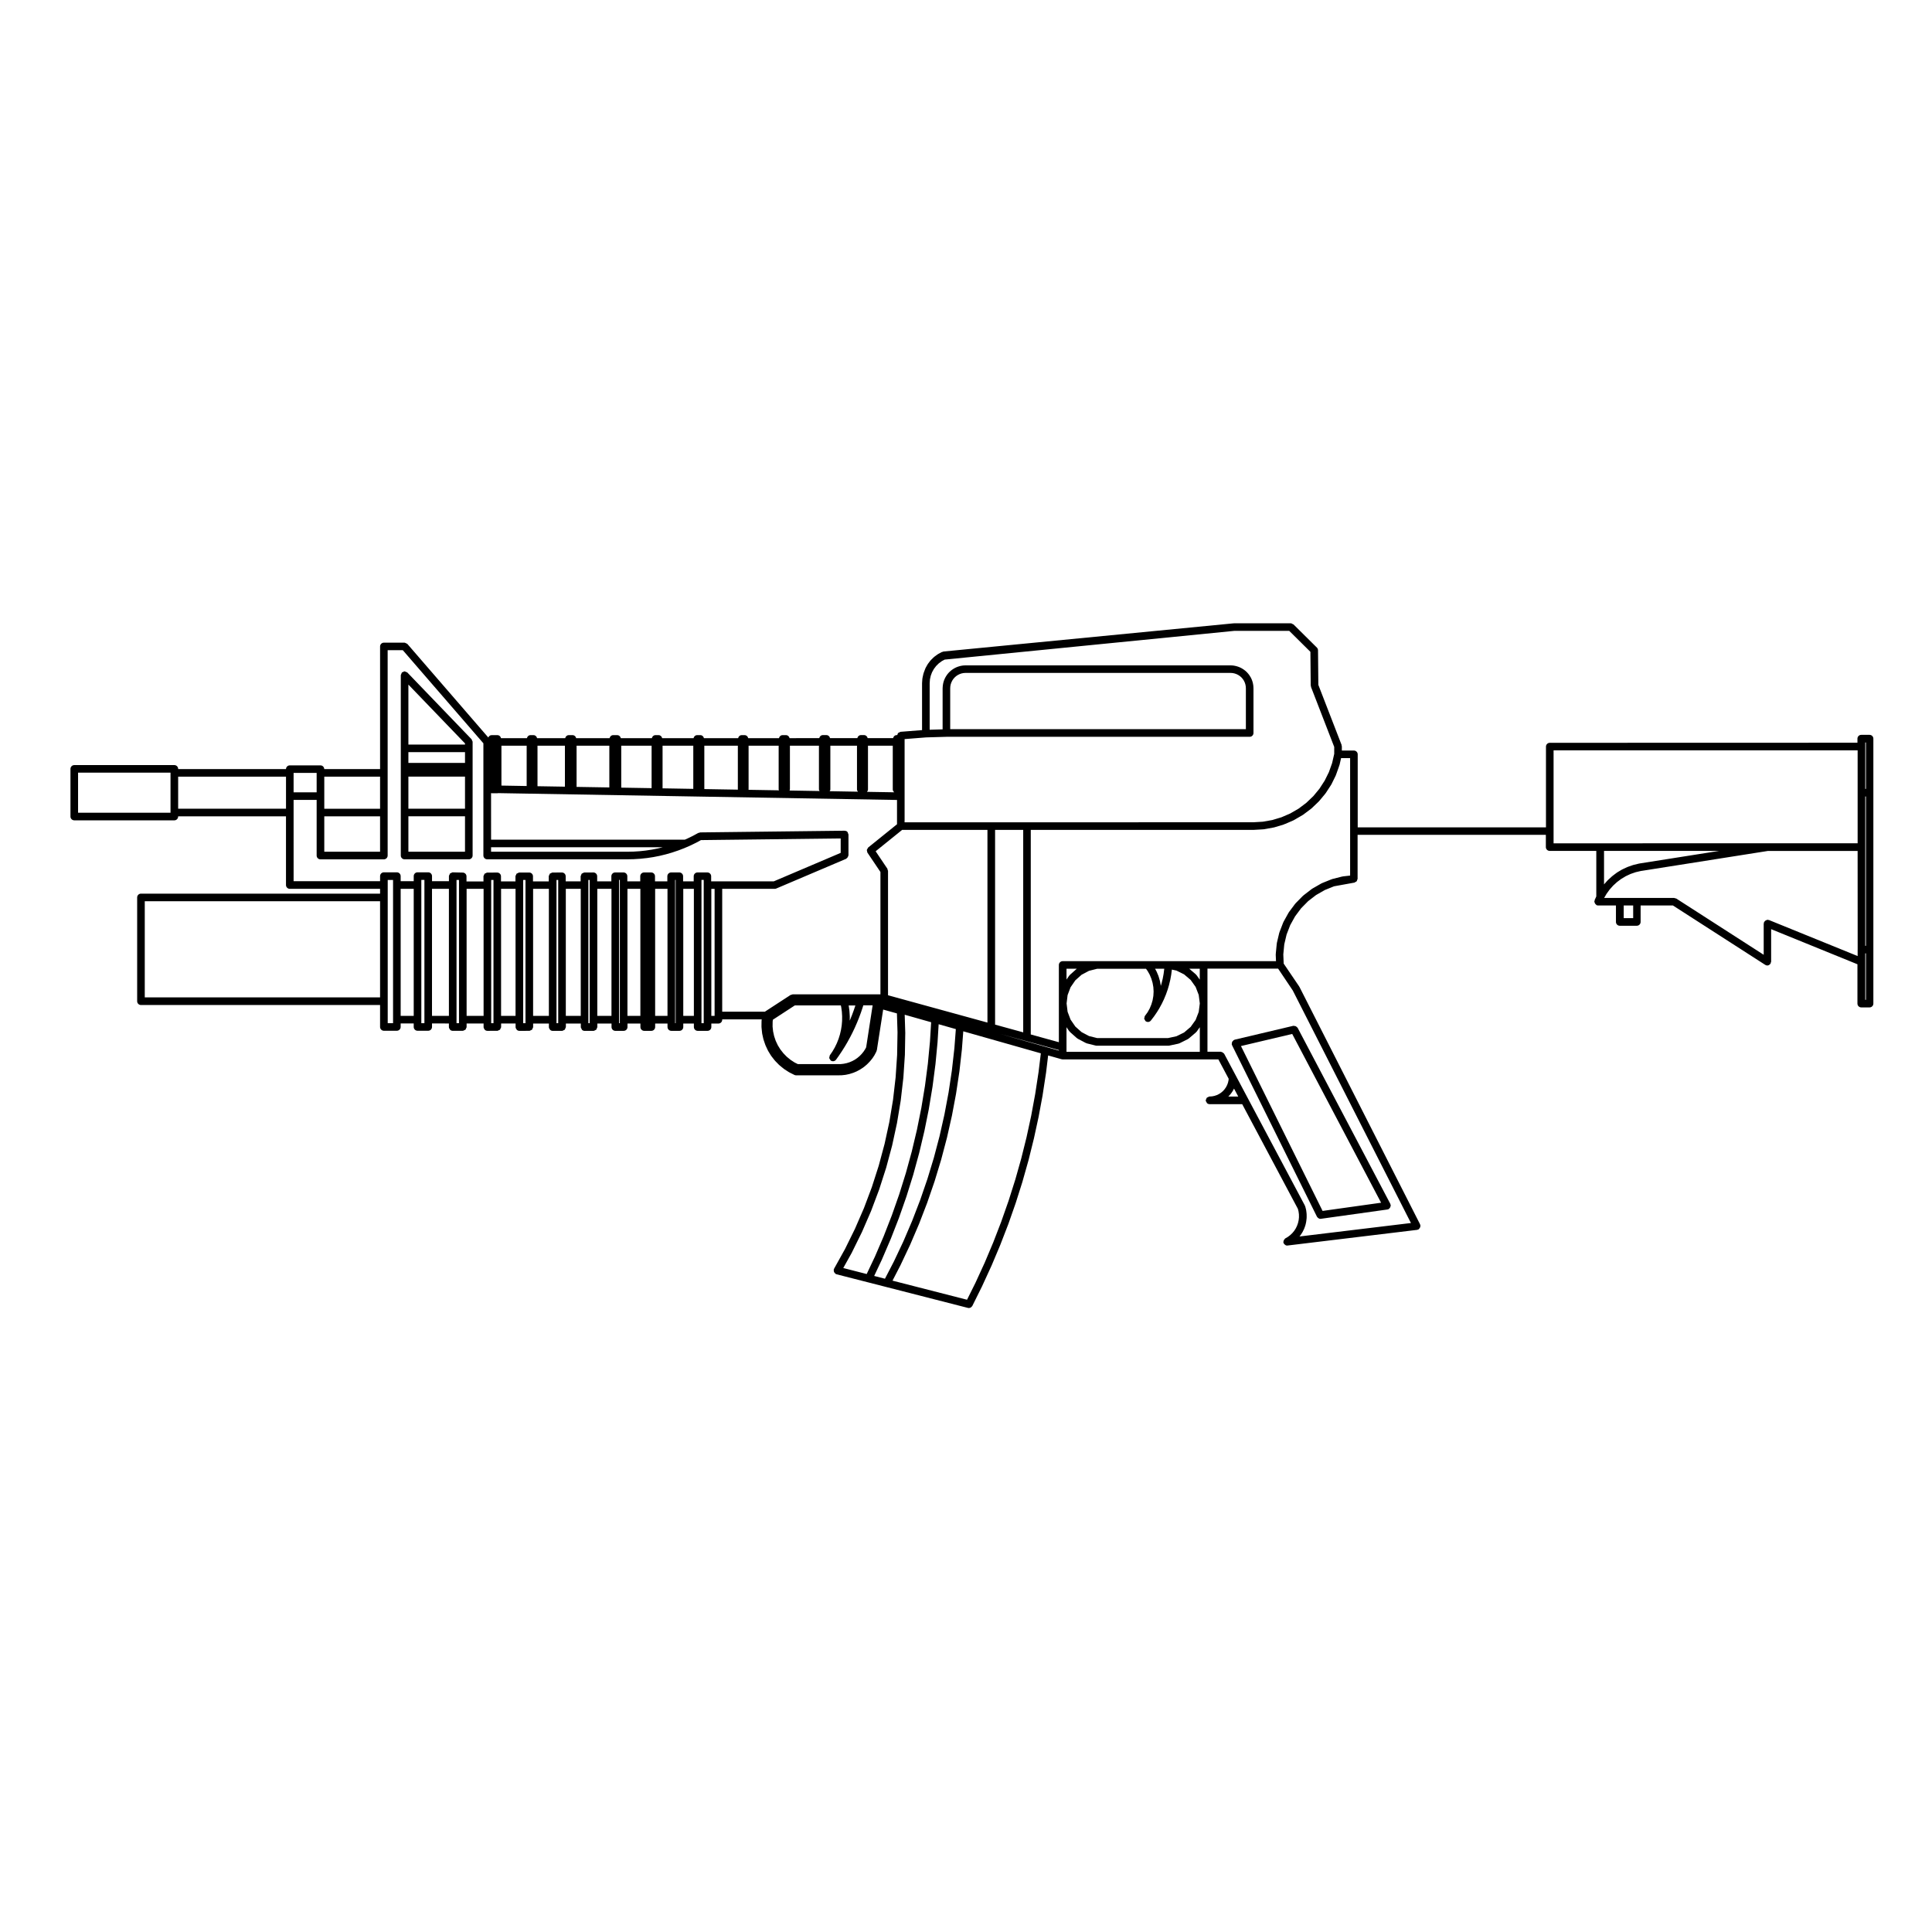 <?xml version="1.0" encoding="UTF-8"?>
<!-- The Best Svg Icon site in the world: iconSvg.co, Visit us! https://iconsvg.co -->
<svg fill="#000000" width="800px" height="800px" version="1.1" viewBox="144 144 512 512" xmlns="http://www.w3.org/2000/svg">
 <g>
  <path d="m471.07 419.62c-0.047 0.016-0.086-0.012-0.121 0.012-0.09 0.047-0.105 0.141-0.176 0.211-0.105 0.09-0.191 0.156-0.246 0.281-0.059 0.117-0.055 0.23-0.059 0.359-0.012 0.102-0.074 0.18-0.051 0.289 0.012 0.047 0.055 0.07 0.07 0.105s-0.012 0.07 0.012 0.105l22.516 45.469c0.047 0.09 0.117 0.125 0.176 0.195 0.051 0.055 0.082 0.105 0.137 0.145 0.172 0.125 0.371 0.215 0.59 0.215 0.047 0 0.098 0 0.137-0.012l17.652-2.469c0.031 0 0.047-0.035 0.074-0.039 0.086-0.02 0.172-0.023 0.258-0.07 0.074-0.035 0.086-0.117 0.141-0.168 0.102-0.09 0.176-0.168 0.238-0.289 0.059-0.121 0.086-0.227 0.098-0.352 0.004-0.082 0.07-0.137 0.055-0.223-0.012-0.066-0.07-0.098-0.09-0.156-0.02-0.055 0.012-0.117-0.02-0.172l-24.586-46.691c-0.047-0.09-0.141-0.105-0.211-0.176-0.09-0.09-0.156-0.176-0.277-0.227-0.125-0.059-0.238-0.059-0.371-0.066-0.09-0.004-0.168-0.066-0.262-0.047l-15.582 3.684c-0.047 0.023-0.062 0.07-0.102 0.086zm15.379-1.613 23.555 44.727-15.508 2.172-21.629-43.691z"/>
  <path d="m251.22 371.73h17.02c0.555 0 1.008-0.453 1.008-1.008v-30.113c0-0.152-0.102-0.258-0.16-0.387-0.047-0.105-0.039-0.227-0.121-0.312l-0.012-0.012-17.004-17.672h-0.004c-0.105-0.105-0.258-0.121-0.395-0.172-0.105-0.039-0.203-0.125-0.312-0.133 0 0-0.004-0.004-0.012-0.004-0.152 0-0.258 0.102-0.387 0.16-0.105 0.047-0.227 0.039-0.312 0.121 0 0 0 0.004-0.004 0.012-0.105 0.102-0.117 0.25-0.172 0.395-0.039 0.105-0.133 0.203-0.133 0.312 0 0.004-0.004 0.004-0.004 0.012v47.805c-0.004 0.543 0.445 0.996 1.004 0.996zm1.008-46.309 15.004 15.594v0.297h-15.004zm0 17.902h15.004v2.852h-15.004zm0 6.492h15.004v8.5l-15.004-0.004zm0 10.508h15.004v9.387h-15.004z"/>
  <path d="m163.68 361.4h26.52c0.555 0 1.008-0.453 1.008-1.008v-0.055h28.582v18.207c0 0.555 0.453 1.008 1.008 1.008h23.926v1.273h-63.367c-0.555 0-1.008 0.453-1.008 1.008v27.504c0 0.551 0.453 1.004 1.008 1.004l63.367-0.004v5.812c0 0.559 0.453 1.012 1.008 1.012h3.438c0.555 0 1.008-0.453 1.008-1.012v-0.922h3.461v0.922c0 0.559 0.453 1.012 1.008 1.012h2.832c0.555 0 1.008-0.453 1.008-1.012v-0.922l4.477 0.004v0.934 0.004 0.004c0 0.242 0.117 0.449 0.262 0.621 0.02 0.023 0.012 0.066 0.035 0.09 0.188 0.176 0.434 0.297 0.715 0.297h0.004l2.672-0.012c0.16 0 0.281-0.105 0.418-0.176 0.098-0.051 0.215-0.051 0.293-0.121 0.074-0.074 0.074-0.203 0.121-0.297 0.07-0.137 0.172-0.25 0.172-0.418v-0.922h4.5v0.934 0.004 0.004c0 0.242 0.117 0.449 0.262 0.621 0.02 0.023 0.012 0.066 0.035 0.09 0.188 0.176 0.434 0.297 0.715 0.297h0.004l2.625-0.012c0.16 0 0.281-0.105 0.418-0.176 0.098-0.051 0.215-0.051 0.293-0.121 0.074-0.074 0.074-0.203 0.121-0.297 0.07-0.137 0.172-0.25 0.172-0.418v-0.922h3.836v0.934 0.004 0.004c0 0.242 0.117 0.449 0.262 0.621 0.02 0.023 0.012 0.066 0.035 0.09 0.188 0.176 0.434 0.297 0.715 0.297h0.004l2.629-0.012c0.16 0 0.281-0.105 0.418-0.176 0.098-0.051 0.215-0.051 0.293-0.121 0.074-0.074 0.074-0.203 0.121-0.297 0.07-0.137 0.172-0.25 0.172-0.418v-0.922h4.18v0.934 0.004 0.004c0 0.242 0.117 0.449 0.262 0.621 0.02 0.023 0.012 0.066 0.035 0.09 0.188 0.176 0.434 0.297 0.715 0.297h0.004l2.473-0.012c0.18-0.004 0.316-0.109 0.469-0.195 0.074-0.051 0.18-0.039 0.242-0.105 0.102-0.102 0.105-0.25 0.16-0.383 0.039-0.109 0.137-0.203 0.137-0.328v-0.922h3.961v0.934 0.004 0.004c0 0.172 0.105 0.301 0.188 0.441 0.047 0.086 0.039 0.195 0.109 0.266 0.18 0.176 0.434 0.297 0.711 0.297h0.004l2.363-0.012c0.188-0.004 0.316-0.109 0.469-0.195 0.074-0.051 0.176-0.039 0.238-0.105 0.102-0.102 0.105-0.25 0.16-0.383 0.047-0.109 0.137-0.203 0.137-0.328v-0.922h3.758v0.922c0 0.559 0.453 1.012 1.008 1.012h2.215c0.555 0 1.008-0.453 1.008-1.012v-0.922h3.426v0.922c0 0.559 0.453 1.012 1.008 1.012h1.891c0.555 0 1.008-0.453 1.008-1.012v-0.922h3.273v0.922c0 0.559 0.453 1.012 1.008 1.012h2.16c0.555 0 1.008-0.453 1.008-1.012v-0.922h2.812v0.922c0 0.559 0.453 1.012 1.008 1.012h2.609c0.555 0 1.008-0.453 1.008-1.012v-0.922h1.875c0.555 0 1.008-0.453 1.008-1.008v-0.105h10.473l-0.047 0.371c0 0.02 0.016 0.035 0.016 0.059 0 0.02-0.02 0.031-0.02 0.051l-0.016 1.516c0 0.02 0.02 0.035 0.023 0.059 0 0.02-0.02 0.035-0.016 0.055l0.156 1.508c0 0.023 0.023 0.035 0.023 0.055 0 0.02-0.016 0.039-0.012 0.059l0.324 1.477c0.004 0.02 0.023 0.031 0.031 0.055 0.004 0.02-0.012 0.035 0 0.055l0.484 1.43c0.004 0.023 0.031 0.035 0.039 0.055 0.004 0.016-0.004 0.035 0 0.051l0.641 1.375c0.012 0.02 0.035 0.031 0.047 0.051 0.004 0.016 0 0.031 0.004 0.051l0.789 1.289c0.012 0.016 0.035 0.012 0.047 0.023 0.012 0.02 0 0.047 0.016 0.066l0.934 1.195c0.012 0.016 0.035 0.012 0.051 0.023 0.016 0.02 0.004 0.047 0.023 0.059l1.055 1.082c0.016 0.02 0.039 0.012 0.055 0.023 0.016 0.016 0.012 0.039 0.031 0.055l1.168 0.953c0.016 0.02 0.039 0.012 0.059 0.023 0.016 0.012 0.016 0.035 0.031 0.047l1.27 0.82c0.02 0.016 0.047 0.004 0.066 0.02 0.016 0.004 0.016 0.031 0.031 0.035l1.355 0.68c0.145 0.07 0.297 0.105 0.449 0.105h11.008 0.012l0.973-0.016c0.031 0 0.066 0 0.098-0.004l0.969-0.105c0.004 0 0.004-0.004 0.012-0.004 0.031-0.004 0.059-0.004 0.09-0.012l0.953-0.203c0.004-0.004 0.012-0.012 0.02-0.016 0.023-0.004 0.051 0 0.074-0.012l0.934-0.297c0.012 0 0.012-0.016 0.023-0.02 0.02-0.004 0.047 0 0.07-0.012l0.898-0.383c0.012-0.012 0.016-0.023 0.023-0.031 0.02-0.012 0.047-0.004 0.066-0.02l0.852-0.469c0.016-0.004 0.016-0.023 0.023-0.035 0.016-0.012 0.035-0.004 0.055-0.02l0.805-0.543c0.016-0.012 0.012-0.031 0.023-0.039 0.016-0.016 0.035-0.004 0.051-0.02l0.746-0.625c0.016-0.016 0.012-0.039 0.023-0.051 0.012-0.012 0.035-0.004 0.047-0.02l0.68-0.695c0.016-0.016 0.004-0.035 0.02-0.055 0.012-0.012 0.035-0.004 0.047-0.02l0.613-0.754c0.012-0.02 0.004-0.039 0.016-0.059 0.012-0.016 0.031-0.012 0.039-0.02l0.535-0.816c0.004-0.016 0-0.031 0.004-0.047 0.012-0.016 0.031-0.023 0.039-0.047l0.453-0.867c0.023-0.051 0-0.102 0.012-0.145 0.02-0.059 0.082-0.102 0.09-0.16l1.676-10.785 3.648 1.02 0.156 5.008-0.105 5.996-0.398 5.953-0.684 5.926-0.977 5.879-1.258 5.793-1.559 5.805-1.824 5.68-2.086 5.543-2.394 5.516-2.613 5.309-2.918 5.254c-0.02 0.039 0 0.09-0.016 0.125-0.016 0.047-0.07 0.059-0.082 0.105-0.023 0.098 0.035 0.172 0.035 0.266 0 0.133 0 0.246 0.055 0.363 0.051 0.125 0.137 0.203 0.23 0.297 0.066 0.066 0.082 0.156 0.16 0.207 0.055 0.031 0.109 0.023 0.172 0.047 0.031 0.012 0.039 0.047 0.07 0.055l8.281 2.117 4.816 1.234 21.766 5.57c0.086 0.02 0.172 0.031 0.25 0.031 0.207 0 0.398-0.074 0.562-0.191 0.055-0.039 0.09-0.102 0.137-0.145 0.07-0.074 0.156-0.125 0.203-0.223l2.613-5.266v-0.016c0.004-0.004 0.012-0.004 0.012-0.016l2.453-5.344c0.004 0-0.004-0.012 0-0.012 0.004-0.012 0.012-0.012 0.016-0.02l2.281-5.41v-0.016c0-0.004 0.012-0.012 0.012-0.016l2.121-5.488c0.004-0.004-0.004-0.012 0-0.016 0.004-0.004 0.012-0.012 0.016-0.016l1.945-5.547c0.004-0.012-0.004-0.012 0-0.02 0-0.004 0.004-0.004 0.012-0.012l1.777-5.606c0-0.004-0.004-0.012-0.004-0.016 0.004-0.004 0.004-0.012 0.012-0.016l1.598-5.656v-0.016c0-0.004 0.004-0.012 0.012-0.016l1.414-5.707c0.004 0 0-0.012 0-0.012 0-0.012 0.012-0.012 0.012-0.02l1.246-5.742c0-0.004-0.004-0.012-0.004-0.016 0.004-0.012 0.012-0.012 0.012-0.02l1.074-5.777c0-0.004-0.012-0.012-0.004-0.016 0-0.004 0.004-0.012 0.004-0.016l0.891-5.809c0-0.004-0.004-0.012-0.004-0.016 0-0.004 0.012-0.012 0.012-0.016l0.562-4.672 3.559 1.008c0.09 0.031 0.188 0.039 0.277 0.039h41.281l2.727 5.129-0.039 0.422-0.141 0.621-0.227 0.621-0.309 0.59-0.371 0.535-0.434 0.484-0.492 0.418-0.559 0.363-0.57 0.277-0.648 0.215-0.625 0.121-0.727 0.047c-0.125 0.012-0.207 0.105-0.312 0.156-0.117 0.055-0.258 0.07-0.344 0.168-0.09 0.098-0.102 0.227-0.141 0.344-0.047 0.109-0.141 0.207-0.141 0.332 0 0.016 0.016 0.02 0.016 0.035 0 0.016-0.012 0.02-0.012 0.035 0.012 0.168 0.117 0.289 0.203 0.418 0.039 0.074 0.047 0.172 0.105 0.238 0.18 0.176 0.422 0.293 0.699 0.293h8.652l14.762 27.75 0.172 0.684 0.102 0.754 0.012 0.801-0.082 0.746-0.172 0.762-0.258 0.734-0.336 0.695-0.418 0.648-0.504 0.605-0.551 0.523-0.621 0.473-0.719 0.422c-0.059 0.035-0.07 0.105-0.117 0.152-0.102 0.09-0.156 0.176-0.223 0.297-0.059 0.121-0.09 0.223-0.102 0.359-0.004 0.066-0.059 0.109-0.055 0.18 0.012 0.086 0.082 0.125 0.105 0.203 0.02 0.066-0.012 0.125 0.031 0.188 0.02 0.039 0.074 0.031 0.102 0.059 0.188 0.25 0.441 0.441 0.766 0.441 0.039 0 0.082-0.004 0.117-0.012l34.359-4.152c0.031-0.004 0.039-0.031 0.07-0.039 0.09-0.02 0.18-0.02 0.266-0.066 0.074-0.035 0.09-0.117 0.145-0.168 0.105-0.086 0.176-0.16 0.238-0.281 0.07-0.117 0.09-0.223 0.105-0.352 0.004-0.082 0.07-0.137 0.059-0.215-0.004-0.066-0.07-0.102-0.09-0.156-0.02-0.055 0.016-0.121-0.016-0.176l-31.992-62.965c-0.012-0.023-0.039-0.023-0.055-0.047-0.012-0.023 0-0.047-0.016-0.066l-4.09-6.031-0.102-2.434 0.258-2.664 0.613-2.602 0.961-2.492 1.285-2.316 1.594-2.141 1.879-1.906 2.098-1.617 2.312-1.324 2.453-0.992 5.402-0.977c0.105-0.02 0.16-0.109 0.25-0.16 0.105-0.055 0.227-0.082 0.309-0.172 0.02-0.023 0.039-0.039 0.059-0.066 0.07-0.09 0.059-0.207 0.102-0.312 0.031-0.102 0.117-0.172 0.117-0.281v-11.668h49.891v3.246c0 0.555 0.453 1.008 1.008 1.008h12.359v12.07l-0.438 0.961c-0.035 0.07 0.004 0.141-0.004 0.211-0.02 0.074-0.09 0.121-0.09 0.203 0 0.066 0.059 0.105 0.074 0.172 0.023 0.133 0.07 0.227 0.141 0.344 0.07 0.109 0.137 0.195 0.25 0.273 0.055 0.035 0.066 0.105 0.121 0.137 0.137 0.059 0.281 0.09 0.422 0.09h4.731v4.367c0 0.555 0.453 1.008 1.004 1.008h4.527c0.555 0 1.008-0.453 1.008-1.008v-4.367h8.555l24.484 15.75c0.168 0.105 0.359 0.16 0.543 0.16 0.324 0 0.574-0.176 0.762-0.418 0.02-0.031 0.066-0.016 0.086-0.047 0.055-0.086 0.023-0.188 0.051-0.277 0.035-0.098 0.109-0.16 0.109-0.266v-8.621l22.871 9.301v10.422c0 0.559 0.453 1.012 1.008 1.012h2.203c0.555 0 1.008-0.453 1.008-1.012v-70.211c0-0.555-0.453-1.008-1.008-1.008h-2.203c-0.555 0-1.008 0.453-1.008 1.008v1.078l-81.535 0.023c-0.555 0-1.008 0.453-1.008 1.008v21.398h-49.891v-19.348c0-0.555-0.453-1.008-1.012-1.008h-3.191v-1.129c0-0.07-0.059-0.109-0.074-0.176-0.012-0.066 0.031-0.121 0.004-0.188l-6.16-15.914-0.086-9.168c-0.004-0.277-0.117-0.527-0.301-0.711l-6.191-6.133h-0.008c-0.059-0.059-0.152-0.051-0.227-0.098-0.145-0.09-0.297-0.203-0.484-0.203h-15.062c-0.02 0-0.031 0.02-0.051 0.02-0.02 0-0.031-0.016-0.051-0.016l-76.902 7.473c-0.074 0.004-0.109 0.074-0.18 0.098-0.066 0.016-0.133-0.016-0.195 0.016l-1.004 0.535c-0.023 0.012-0.023 0.047-0.051 0.059-0.023 0.016-0.051 0-0.074 0.016l-0.918 0.676c-0.02 0.016-0.02 0.047-0.039 0.066-0.02 0.016-0.051 0.004-0.07 0.023l-0.812 0.801c-0.02 0.02-0.012 0.051-0.031 0.07-0.02 0.02-0.051 0.02-0.07 0.039l-0.684 0.906c-0.016 0.02-0.004 0.051-0.02 0.074-0.012 0.02-0.047 0.02-0.055 0.047l-0.551 0.992c-0.012 0.023 0 0.051-0.004 0.074l-0.02 0.035c-0.004 0.02-0.035 0.023-0.039 0.051l-0.051 0.145-0.336 0.891v0.012s-0.004 0-0.004 0.004l-0.055 0.156c-0.004 0.023 0.012 0.039 0.004 0.066-0.004 0.023-0.035 0.035-0.039 0.059l-0.246 1.113c-0.004 0.023 0.016 0.047 0.012 0.07-0.004 0.031-0.031 0.047-0.035 0.074l-0.082 1.137c0 0.016 0.012 0.02 0.012 0.035 0 0.012-0.016 0.02-0.016 0.035v12.453l-5.707 0.449c-0.121 0.012-0.195 0.105-0.297 0.152-0.125 0.055-0.262 0.082-0.352 0.176-0.086 0.098-0.098 0.223-0.141 0.336-0.023 0.074-0.074 0.133-0.086 0.211h-0.168c-0.473 0-0.812 0.352-0.922 0.797h-6.746c-0.105-0.438-0.449-0.797-0.922-0.797h-0.891c-0.473 0-0.812 0.352-0.922 0.797h-7.238c-0.105-0.438-0.449-0.797-0.922-0.797h-1.008c-0.473 0-0.812 0.352-0.922 0.797l-7.867 0.012c-0.105-0.438-0.449-0.797-0.922-0.797h-0.969c-0.473 0-0.812 0.352-0.922 0.797h-8.148c-0.105-0.438-0.449-0.797-0.922-0.797h-0.832c-0.473 0-0.812 0.352-0.922 0.797h-9.059c-0.105-0.438-0.449-0.797-0.922-0.797h-0.91c-0.473 0-0.812 0.352-0.922 0.797h-8.316c-0.105-0.438-0.449-0.797-0.922-0.797h-0.891c-0.473 0-0.812 0.352-0.922 0.797h-8.223c-0.105-0.438-0.449-0.797-0.922-0.797h-1.137c-0.473 0-0.812 0.352-0.922 0.797h-8.855c-0.105-0.438-0.449-0.797-0.922-0.797h-1.066c-0.473 0-0.812 0.352-0.922 0.797h-7.445c-0.105-0.438-0.449-0.797-0.922-0.797h-0.855c-0.473 0-0.812 0.352-0.922 0.797h-6.863c-0.105-0.438-0.449-0.797-0.922-0.797h-1.598c-0.406 0-0.691 0.277-0.848 0.621l-21.445-24.789c-0.012-0.012-0.023-0.004-0.035-0.016-0.09-0.098-0.215-0.109-0.336-0.172-0.121-0.055-0.223-0.141-0.352-0.145-0.016 0-0.02-0.016-0.035-0.016l-5.469 0.004c-0.555 0-1.008 0.453-1.008 1.008v32.5h-14.797c-0.012-0.543-0.453-0.988-1.004-0.988h-8.133c-0.551 0-0.988 0.441-1.004 0.988h-28.574v-0.055c0-0.555-0.453-1.008-1.008-1.008h-26.523c-0.555 0-1.008 0.453-1.008 1.008v12.641c0.004 0.535 0.449 0.992 1.008 0.992zm81.043 46.922h-62.359v-25.484l62.359 0.004zm393.59-66.477v-1.078h0.18v12.293h-0.18zm0 26.652v-13.422h0.18v39.574h-0.18zm0 30.367v-2.203h0.18v12.297h-0.18zm-61.504-11.547h-2.508v-3.359h2.508zm59.484 8.34v1.707l-23.504-9.551c-0.066-0.023-0.125 0.016-0.191 0-0.07-0.016-0.109-0.074-0.188-0.074-0.074 0-0.121 0.066-0.191 0.082-0.125 0.023-0.223 0.066-0.328 0.137-0.117 0.074-0.191 0.156-0.273 0.273-0.039 0.055-0.109 0.074-0.137 0.141-0.031 0.066 0.012 0.125 0 0.195-0.02 0.066-0.082 0.109-0.082 0.188v8.273l-23.184-14.914c-0.09-0.055-0.191-0.023-0.289-0.051-0.098-0.023-0.16-0.105-0.266-0.105h-18.543l0.641-1.098 0.805-1.113 0.945-1.059 1.031-0.941 1.109-0.828 1.215-0.727 1.238-0.578 1.352-0.469 1.328-0.312 33.703-5.32h23.805l0.012 26.145zm-67.207-17.285v-8.867h30.465l-21.094 3.332c-0.016 0-0.023 0.02-0.035 0.02-0.02 0.004-0.031-0.012-0.039-0.004l-1.457 0.348c-0.02 0.004-0.031 0.023-0.047 0.031-0.02 0.004-0.035-0.012-0.055-0.004l-1.414 0.492c-0.02 0.004-0.023 0.031-0.039 0.035-0.02 0.004-0.039-0.004-0.055 0l-1.355 0.629c-0.02 0.004-0.02 0.031-0.039 0.039-0.02 0.004-0.039 0-0.055 0.004l-1.285 0.766c-0.02 0.012-0.02 0.035-0.035 0.047s-0.035 0-0.055 0.012l-1.195 0.902c-0.012 0.012-0.012 0.035-0.023 0.047-0.016 0.016-0.035 0.004-0.055 0.02l-1.102 1.008c-0.02 0.016-0.012 0.035-0.023 0.051-0.016 0.016-0.039 0.012-0.055 0.023zm-13.371-14.129v-21.398h80.578v24.637h-23.879l-44.34 0.004h-12.359zm-307.55 14.301v36.609h-1.414v-37.957h1.414zm5.477 34.676h-3.461v-33.668h3.461zm2.832-34.676v36.609h-0.816v-37.961h0.816zm6.492 34.676h-4.481v-33.668h4.481zm2.676-34.676v36.609l-0.656 0.004v-37.961h0.656zm6.516 34.676h-4.5v-33.668h4.5zm2.621-34.676v36.609l-0.605 0.004v-37.961h0.605zm5.848 34.676h-3.836v-33.668h3.836zm2.633-34.676v36.609l-0.613 0.004v-37.961h0.613zm6.199 34.676h-4.18v-33.668h4.18zm2.473-34.676v36.609l-0.453 0.004v-37.961h0.453zm5.977 34.676h-3.961v-33.668h3.961zm2.367-34.676v36.609h-0.348v-37.953h0.348zm5.773 34.676h-3.758v-33.668h3.758zm2.219-34.676v36.609h-0.203v-37.961h0.203zm5.438 34.676h-3.426v-33.668h3.426zm7.188 0h-3.273v-33.668h3.273zm2.164-34.676v36.609h-0.145v-37.961h0.145zm4.828 34.676h-2.812v-33.668h2.812zm2.609-34.676v36.609h-0.594v-37.961h0.594zm2.883 34.574v0.105h-0.867v-33.668h0.867zm40.164 8.43-0.258 0.488-0.43 0.656-0.504 0.621-0.539 0.551-0.598 0.504-0.656 0.453-0.68 0.367-0.719 0.309-0.766 0.242-0.77 0.16-0.762 0.09-0.887 0.012h-10.531l-0.863-0.43-1.062-0.691-1.023-0.84-0.891-0.918-0.805-1.027-0.672-1.09-0.555-1.184-0.414-1.23-0.277-1.266-0.133-1.266 0.016-1.32 0.059-0.5 5.812-3.789h12.203l0.098 0.438 0.168 1.211 0.074 1.211-0.012 1.254-0.102 1.203-0.195 1.211-0.277 1.176-0.367 1.176-0.449 1.129-0.539 1.117-0.621 1.066-0.699 1.027c-0.074 0.105-0.051 0.246-0.082 0.367-0.023 0.125-0.102 0.246-0.074 0.367 0.02 0.137 0.137 0.238 0.215 0.352 0.066 0.102 0.086 0.215 0.188 0.297h0.012c0 0.004 0 0.012 0.004 0.012 0.176 0.117 0.371 0.176 0.57 0.176 0.312 0 0.625-0.145 0.82-0.422l0.805-1.125c0-0.012 0-0.016 0.004-0.02 0-0.004 0.012 0 0.012-0.012l0.77-1.148v-0.016c0.004-0.012 0.012-0.004 0.016-0.012l0.734-1.168v-0.016c0-0.004 0.012-0.004 0.012-0.004l0.699-1.188c0.004-0.012 0-0.016 0-0.02 0-0.012 0.012-0.004 0.012-0.012l0.664-1.211v-0.012c0.004-0.004 0.012-0.012 0.016-0.016l0.629-1.23v-0.016c0.004-0.004 0.012-0.012 0.012-0.012l0.594-1.25v-0.016c0-0.004 0.012-0.012 0.012-0.016l0.555-1.266v-0.016c0-0.004 0.012-0.004 0.012-0.012l0.52-1.285v-0.016c0-0.012 0.004-0.012 0.012-0.016l0.48-1.293v-0.016c0-0.004 0.004-0.012 0.012-0.016l0.441-1.309v-0.016c0-0.004 0.004-0.012 0.012-0.016l0.188-0.605h2.469zm-4.359-8.277c0-0.016 0.012-0.023 0.012-0.035l-0.082-1.301c0-0.012-0.016-0.02-0.016-0.035 0-0.016 0.012-0.023 0.012-0.035l-0.18-1.285c0-0.016-0.016-0.02-0.02-0.031 0-0.02 0.012-0.031 0.004-0.039l-0.012-0.055h1.785l-0.004 0.016-0.43 1.281-0.457 1.238v0.004l-0.52 1.285-0.086 0.191 0.012-1.164c-0.004-0.012-0.02-0.02-0.02-0.035zm4.5 68.359-6.207-1.594 2.289-4.109c0.004-0.012 0-0.016 0-0.02 0.004-0.016 0.012-0.02 0.012-0.023l2.656-5.391v-0.02c0.004-0.012 0.016-0.016 0.02-0.023l2.394-5.523c0.004-0.004 0-0.016 0-0.02 0.004-0.012 0.016-0.016 0.016-0.023l2.117-5.621v-0.023c0-0.012 0.016-0.016 0.016-0.023l1.84-5.727c0-0.012-0.004-0.016 0-0.02 0.004-0.012 0.016-0.02 0.016-0.031l1.559-5.805c0-0.004-0.004-0.016 0-0.023 0-0.004 0.012-0.012 0.012-0.02l1.273-5.879c0-0.004-0.004-0.016-0.004-0.02 0-0.012 0.012-0.02 0.016-0.031l0.984-5.93c0-0.012-0.004-0.016-0.004-0.023 0-0.012 0.012-0.016 0.012-0.023l0.691-5.977c0-0.012-0.004-0.016-0.004-0.023 0-0.012 0.012-0.016 0.012-0.023l0.398-5.996c0-0.012-0.012-0.02-0.004-0.031 0-0.012 0.012-0.012 0.012-0.02l0.105-6.012c0-0.012-0.012-0.02-0.012-0.031 0-0.012 0.004-0.016 0.004-0.02l-0.145-4.637 7.008 1.988-0.312 5.109-0.562 5.91-0.762 5.84-0.961 5.824-1.168 5.805-1.371 5.773v0.004l-1.559 5.68-1.758 5.633-1.961 5.586-2.156 5.535v0.004l-2.332 5.422zm4.84 1.242-2.856-0.734 2.016-4.277v-0.016c0-0.004 0.012-0.012 0.016-0.016l2.348-5.473v-0.012c0-0.012 0.012-0.012 0.016-0.02l2.16-5.543v-0.02c0-0.004 0.012-0.012 0.012-0.016l1.969-5.613v-0.02c0-0.004 0.004-0.012 0.012-0.016l1.773-5.68v-0.016c0-0.012 0.012-0.012 0.012-0.02l1.57-5.738v-0.016c0-0.004 0.012-0.012 0.012-0.016l1.371-5.789v-0.016c0-0.012 0.012-0.012 0.012-0.02l1.176-5.828c0-0.004-0.004-0.016 0-0.02 0-0.004 0.004-0.012 0.004-0.016l0.973-5.871c0-0.004-0.004-0.012-0.004-0.016 0-0.012 0.012-0.012 0.012-0.02l0.77-5.898c0-0.004-0.004-0.012-0.004-0.016 0-0.012 0.012-0.012 0.012-0.02l0.562-5.926c0-0.004-0.004-0.012-0.004-0.016 0-0.004 0.004-0.012 0.004-0.016l0.289-4.691 4.555 1.293-0.387 5.066-0.668 5.91-0.871 5.812-1.094 5.828-1.301 5.773-1.5 5.688-1.723 5.668-1.914 5.562-2.117 5.496v0.004l-2.336 5.461-2.504 5.305zm40.703-54.738-0.883 5.769-1.062 5.769v0.004l-1.238 5.715-1.406 5.644-1.586 5.621h-0.004l-1.77 5.586-1.945 5.535v0.004l-2.106 5.453-2.258 5.359-2.438 5.316-2.254 4.535-19.75-5.059 2.144-4.152v-0.02c0-0.004 0.012-0.004 0.012-0.012l2.535-5.371v-0.02c0.004-0.004 0.016-0.012 0.016-0.02l2.336-5.461v-0.02c0-0.004 0.012-0.004 0.012-0.012l2.137-5.547v-0.016c0-0.012 0.012-0.012 0.012-0.02l1.934-5.617v-0.016c0-0.012 0.012-0.016 0.012-0.02l1.727-5.684v-0.02c0-0.012 0.012-0.012 0.012-0.02l1.516-5.742c0-0.004-0.004-0.012 0-0.016 0-0.012 0.012-0.016 0.012-0.02l1.305-5.793c0-0.004-0.004-0.012 0-0.02 0-0.004 0.004-0.012 0.012-0.016l1.098-5.84c0-0.012-0.004-0.012-0.004-0.02 0-0.012 0.012-0.012 0.012-0.02l0.883-5.875c0-0.004-0.004-0.012-0.004-0.016 0-0.012 0.012-0.016 0.012-0.02l0.664-5.898c0-0.012-0.004-0.016-0.004-0.02 0-0.012 0.004-0.012 0.004-0.02l0.359-4.695 20.555 5.836zm5.394-5.719-3.41-0.961-12.168-3.457 6.852 1.879 8.723 2.394v0.145zm-16.91-6.879v-51.609h7.453v53.656zm54.242 7.207h-35.316v-6.523l0.727 1.055c0.031 0.039 0.082 0.023 0.105 0.055 0.035 0.039 0.023 0.098 0.066 0.133l1.84 1.641c0.039 0.031 0.09 0.02 0.121 0.047 0.031 0.023 0.039 0.074 0.074 0.098l2.188 1.152c0.055 0.031 0.105 0.023 0.168 0.047 0.023 0.004 0.031 0.039 0.059 0.047l2.398 0.598c0.086 0.02 0.16 0.031 0.246 0.031h19.004c0.07 0 0.141-0.004 0.215-0.02l2.465-0.527c0.023-0.004 0.035-0.031 0.055-0.039 0.059-0.02 0.121-0.016 0.176-0.039l2.262-1.125c0.039-0.016 0.039-0.059 0.082-0.086 0.039-0.023 0.09-0.016 0.125-0.051l1.926-1.637c0.047-0.031 0.035-0.09 0.07-0.125 0.023-0.031 0.074-0.02 0.102-0.055l0.855-1.203v6.527zm-14.539-8.441c0.066 0.105 0.082 0.23 0.176 0.312 0.012 0.004 0.016 0.004 0.02 0.012 0.004 0 0 0.012 0.012 0.012 0.176 0.125 0.383 0.195 0.59 0.195 0.297 0 0.598-0.137 0.797-0.395l0.016-0.031h0.004l0.012-0.012 0.746-0.973c0.012-0.012 0.004-0.023 0.012-0.035 0.012-0.004 0.02-0.004 0.031-0.016l0.719-1.055c0.012-0.012 0-0.02 0.012-0.031 0.004-0.012 0.02-0.004 0.02-0.012l0.676-1.094c0.004-0.012 0-0.016 0.004-0.02 0.004-0.012 0.02-0.02 0.02-0.031l0.613-1.125c0.004-0.012-0.004-0.02 0.004-0.023 0-0.012 0.016-0.016 0.02-0.023l0.551-1.152c0.004-0.012 0-0.02 0-0.031 0.004-0.012 0.016-0.012 0.02-0.02l0.492-1.184c0-0.004-0.004-0.016 0-0.023 0-0.012 0.012-0.016 0.02-0.023l0.422-1.203c0.004-0.012 0-0.02 0-0.023 0.004-0.012 0.02-0.016 0.02-0.023l0.363-1.23c0-0.012-0.012-0.02-0.004-0.031 0.004-0.012 0.016-0.012 0.016-0.02l0.301-1.25c0.004-0.012-0.004-0.016-0.004-0.023 0-0.012 0.016-0.016 0.02-0.023l0.227-1.258c0.004-0.012-0.004-0.016 0-0.023 0-0.012 0.012-0.016 0.012-0.023l0.168-1.27c0-0.012-0.012-0.016-0.012-0.023 0-0.012 0.012-0.016 0.012-0.023l0.012-0.125 1.219 0.262 2.023 1.004 1.742 1.477 1.316 1.848 0.82 2.121 0.289 2.258-0.289 2.254-0.82 2.125-1.316 1.84-1.742 1.484-2.023 0.996-2.227 0.48h-18.793l-2.152-0.535-1.969-1.043-1.656-1.477-1.266-1.844-0.785-2.07-0.266-2.207 0.266-2.211 0.785-2.074 1.266-1.84 1.656-1.477 1.969-1.043 2.152-0.539h12.957l0.418 0.574 0.559 0.996 0.441 1.062 0.324 1.102 0.203 1.16 0.066 1.148-0.066 1.148-0.203 1.16-0.324 1.102-0.441 1.059-0.559 1.004-0.719 0.988c-0.09 0.117-0.066 0.258-0.098 0.383-0.023 0.121-0.105 0.23-0.086 0.352 0.02 0.113 0.125 0.211 0.195 0.324zm3.625-11.566c-0.004-0.02-0.031-0.023-0.039-0.047-0.004-0.023 0.012-0.047 0-0.066l-0.492-1.168c-0.012-0.02-0.031-0.02-0.039-0.039-0.012-0.02 0-0.039-0.012-0.059l-0.352-0.637h2.438l-0.016 0.152-0.156 1.215-0.227 1.234-0.281 1.16-0.23 0.789-0.211-1.203c0-0.023-0.023-0.031-0.031-0.055-0.004-0.02 0.012-0.039 0.004-0.059zm-23.508-0.379c-0.039 0.031-0.031 0.082-0.059 0.109-0.031 0.031-0.082 0.031-0.105 0.07l-0.727 1.059v-2.875h2.731zm34.422 1.262-0.855-1.203c-0.023-0.035-0.074-0.035-0.105-0.07s-0.023-0.086-0.059-0.117l-1.77-1.508h2.793zm7.543 30.977c0.004-0.004 0-0.012 0.012-0.016 0.016-0.016 0.039-0.012 0.059-0.023l0.523-0.578c0.02-0.02 0.012-0.055 0.031-0.074 0.012-0.02 0.039-0.012 0.055-0.031l0.449-0.645c0.012-0.016 0-0.035 0.012-0.051 0.016-0.023 0.047-0.035 0.059-0.059l0.332-0.641 1.125 2.117-2.656-0.004zm17.109-28.105 31.312 61.621-29.539 3.57 0.207-0.246c0.016-0.023 0.004-0.051 0.02-0.074 0.012-0.016 0.039-0.012 0.051-0.023l0.484-0.75c0.012-0.016 0-0.035 0.012-0.051 0.012-0.02 0.035-0.031 0.051-0.055l0.395-0.797c0.004-0.02-0.012-0.039 0-0.059 0.012-0.02 0.039-0.031 0.047-0.055l0.297-0.84c0.004-0.02-0.012-0.039-0.004-0.059 0.012-0.02 0.031-0.035 0.039-0.059l0.191-0.867c0.004-0.023-0.016-0.039-0.012-0.059 0.004-0.023 0.023-0.035 0.023-0.059l0.102-0.887c0-0.02-0.02-0.039-0.02-0.059 0-0.02 0.023-0.035 0.023-0.059l-0.012-0.898c0-0.02-0.023-0.035-0.023-0.059 0-0.02 0.02-0.035 0.016-0.059l-0.109-0.887c-0.004-0.02-0.031-0.031-0.035-0.051-0.004-0.023 0.016-0.039 0.012-0.066l-0.223-0.867c-0.012-0.047-0.055-0.059-0.07-0.102-0.02-0.047 0.012-0.09-0.016-0.125l-15.098-28.395-3.148-5.926-3.152-5.926c-0.023-0.051-0.086-0.059-0.117-0.102-0.086-0.109-0.176-0.172-0.297-0.242-0.109-0.066-0.203-0.117-0.328-0.137-0.055-0.012-0.09-0.066-0.145-0.066h-3.547v-22.023h18.723zm11.41-57.094c0.012-0.02 0.035-0.031 0.047-0.055l0.816-2.301c0.016-0.035-0.012-0.07 0-0.105 0.02-0.039 0.066-0.066 0.082-0.105 0.012-0.02-0.012-0.035 0-0.055 0-0.02 0.023-0.031 0.031-0.051l0.414-1.812h2.394v31.125l-1.891 0.211c-0.031 0-0.039 0.031-0.07 0.035-0.02 0.004-0.047-0.016-0.07-0.012l-2.715 0.684c-0.031 0.004-0.039 0.035-0.059 0.047-0.023 0.004-0.051-0.012-0.074 0l-2.606 1.047c-0.02 0.012-0.023 0.039-0.051 0.051-0.02 0.012-0.051 0-0.07 0.012l-2.434 1.395c-0.023 0.012-0.023 0.039-0.047 0.055-0.02 0.016-0.051 0-0.07 0.02l-2.223 1.715c-0.02 0.016-0.02 0.047-0.035 0.059-0.02 0.016-0.051 0.012-0.07 0.031l-1.969 1.996c-0.016 0.016-0.012 0.047-0.023 0.066-0.02 0.02-0.051 0.016-0.066 0.035l-1.676 2.246c-0.016 0.02-0.004 0.051-0.02 0.07-0.012 0.023-0.039 0.023-0.055 0.047l-1.359 2.453c-0.016 0.02 0.004 0.047-0.004 0.07-0.016 0.02-0.047 0.023-0.055 0.051l-1.008 2.613c-0.012 0.023 0.012 0.051 0 0.074-0.012 0.023-0.039 0.035-0.047 0.059l-0.645 2.731c-0.004 0.023 0.016 0.047 0.012 0.07 0 0.023-0.031 0.035-0.031 0.066l-0.273 2.793c-0.004 0.023 0.023 0.047 0.023 0.07-0.004 0.023-0.031 0.039-0.031 0.066l0.074 1.754h-56.535c-0.555 0-1.008 0.453-1.008 1.008v20.469l-7.445-2.055v-54.211h58.945 0.059l2.66-0.156s0.004-0.004 0.012-0.004c0.035 0 0.07 0 0.105-0.012l2.625-0.469c0.012 0 0.012-0.012 0.02-0.012 0.031-0.004 0.066-0.004 0.098-0.016l2.555-0.766c0.051-0.016 0.066-0.066 0.105-0.086 0.07-0.016 0.145-0.016 0.215-0.047l2.231-0.969c0.016-0.004 0.016-0.023 0.031-0.035 0.023-0.012 0.051-0.004 0.074-0.02l2.309-1.344c0.016-0.012 0.016-0.031 0.031-0.039 0.02-0.016 0.051-0.004 0.07-0.02l2.133-1.598c0.016-0.012 0.016-0.035 0.031-0.051 0.02-0.016 0.047-0.012 0.066-0.023l1.93-1.84c0.02-0.016 0.012-0.047 0.031-0.059 0.012-0.016 0.039-0.004 0.051-0.023l1.703-2.051c0.02-0.02 0.012-0.047 0.02-0.07 0.016-0.016 0.039-0.012 0.051-0.023l1.457-2.238c0.012-0.016 0-0.035 0.012-0.051 0.012-0.02 0.035-0.031 0.047-0.051l1.176-2.394c-0.004-0.035-0.016-0.051-0.012-0.066zm-114.28 12.039v-21.57l5.688-0.449 5.387-0.156h80.371c0.555 0 1.008-0.453 1.008-1.008v-11.859c0-0.012-0.016-0.02-0.016-0.031s0.012-0.02 0.012-0.031l-0.039-0.66c0-0.023-0.031-0.039-0.031-0.066-0.004-0.023 0.02-0.039 0.012-0.066l-0.125-0.648c-0.004-0.023-0.031-0.035-0.039-0.059-0.004-0.023 0.012-0.047 0.004-0.07l-0.211-0.629c-0.012-0.02-0.039-0.031-0.051-0.051s0.012-0.047 0-0.07l-0.297-0.594c-0.012-0.023-0.039-0.023-0.055-0.051-0.016-0.02 0-0.047-0.016-0.066l-0.367-0.551c-0.016-0.02-0.047-0.016-0.055-0.035-0.02-0.02-0.012-0.051-0.023-0.066l-0.438-0.5c-0.016-0.02-0.039-0.012-0.059-0.031-0.02-0.016-0.012-0.047-0.031-0.059l-0.504-0.438c-0.02-0.016-0.051-0.004-0.07-0.02-0.02-0.016-0.016-0.047-0.039-0.059l-0.551-0.367c-0.02-0.016-0.047 0-0.07-0.012-0.02-0.016-0.02-0.039-0.039-0.051l-0.594-0.293c-0.023-0.012-0.047 0.004-0.066-0.004-0.031-0.012-0.031-0.039-0.059-0.047l-0.625-0.211c-0.023-0.012-0.047 0.012-0.074 0.004-0.02-0.004-0.031-0.035-0.055-0.039l-0.656-0.133c-0.02-0.004-0.039 0.016-0.07 0.012-0.02 0-0.039-0.031-0.059-0.031l-0.664-0.039c-0.016 0-0.02 0.012-0.035 0.012-0.012 0-0.02-0.016-0.031-0.016h-70.227c-0.012 0-0.02 0.012-0.031 0.016-0.012 0-0.02-0.012-0.031-0.012l-0.66 0.039c-0.023 0-0.039 0.023-0.066 0.031-0.023 0.004-0.047-0.016-0.07-0.012l-0.648 0.133c-0.023 0.004-0.035 0.031-0.055 0.039-0.023 0.004-0.047-0.016-0.07-0.004l-0.629 0.211c-0.02 0.004-0.031 0.035-0.051 0.047-0.02 0.012-0.047-0.004-0.07 0.004l-0.594 0.293c-0.02 0.012-0.023 0.039-0.047 0.055-0.02 0.012-0.047 0-0.066 0.012l-0.551 0.367c-0.02 0.016-0.02 0.047-0.039 0.059-0.02 0.016-0.047 0.004-0.066 0.02l-0.5 0.438c-0.02 0.016-0.016 0.047-0.031 0.059-0.02 0.02-0.047 0.012-0.066 0.031l-0.434 0.5c-0.016 0.02-0.004 0.047-0.02 0.066-0.016 0.02-0.047 0.016-0.055 0.035l-0.367 0.551c-0.016 0.02 0 0.047-0.012 0.066-0.016 0.023-0.047 0.023-0.055 0.051l-0.293 0.594c-0.012 0.02 0.004 0.047-0.004 0.07-0.012 0.02-0.035 0.031-0.047 0.051l-0.211 0.629c-0.004 0.023 0.012 0.047 0.004 0.07-0.004 0.023-0.035 0.035-0.039 0.059l-0.125 0.648c-0.004 0.023 0.016 0.047 0.016 0.07-0.004 0.023-0.031 0.035-0.031 0.059l-0.047 0.66c0 0.012 0.012 0.02 0.012 0.035 0 0.012-0.016 0.02-0.016 0.031v10.887l-3.43 0.102v-12.309l0.074-1.039 0.227-1.027c0-0.004 0.012-0.012 0.016-0.02l0.316-0.84 0.484-0.875 0.598-0.789 0.699-0.691 0.801-0.594 0.762-0.406 76.715-7.609h14.602l5.606 5.551 0.082 8.938c0 0.07 0.059 0.105 0.082 0.172 0.012 0.066-0.031 0.121-0.012 0.18l6.16 15.91v1.844l-0.551 2.414-0.059 0.172-0.797 2.242-1.125 2.266-1.395 2.156-1.613 1.949-1.867 1.781-2.035 1.531-2.195 1.273-2.18 0.945h-0.004l-0.156 0.07-2.438 0.734-2.5 0.441-2.57 0.152-59.945 0.004h-32.43v-0.477zm12.082-24.195v-10.82l0.035-0.559 0.105-0.52 0.172-0.5 0.242-0.492 0.289-0.43 0.352-0.402 0.398-0.348 0.434-0.289 0.488-0.242 0.492-0.172 0.523-0.105 0.551-0.035h70.188l0.555 0.035 0.523 0.105 0.516 0.176 0.457 0.227 0.449 0.297 0.402 0.348 0.348 0.402 0.289 0.43 0.242 0.492 0.168 0.5 0.105 0.523 0.035 0.551v10.828zm-12.738 26.688h22.609v51.062l-26.348-7.238v-32.969c0-0.105-0.086-0.18-0.117-0.277-0.023-0.098 0-0.203-0.055-0.289l-3.109-4.625 2.906-2.344zm-9.051-10.715v-11.59h6.57v11.59c0 0.316 0.172 0.57 0.402 0.754l-7.234-0.121c0.145-0.176 0.262-0.387 0.262-0.633zm-9.973 0v-11.59h7.059v11.59c0 0.23 0.109 0.422 0.246 0.594l-7.496-0.133c0.086-0.145 0.191-0.281 0.191-0.461zm-10.715 0v-11.59h7.691v11.59c0 0.16 0.105 0.281 0.176 0.418l-7.984-0.137c0.031-0.102 0.117-0.176 0.117-0.281zm-10.953 0v-11.59h7.969v11.59c0 0.09 0.074 0.152 0.102 0.23l-8.105-0.137c0-0.035 0.035-0.059 0.035-0.094zm-11.73-1.75v-9.84h8.883v11.59c0 0.02 0.02 0.031 0.02 0.051l-8.902-0.152zm-11.066 0v-9.84h8.141v11.434l-8.141-0.141zm-10.953 0v-9.84h8.047v11.246l-8.047-0.137zm-11.836 0v-9.84h8.68v11.055l-8.68-0.145zm-10.355 0v-9.84h7.266v10.852l-7.266-0.121zm-9.559 0v-9.84h6.688v10.68l-6.688-0.117zm-2.75 2.691c0.055 0.012 0.09 0.066 0.152 0.066h1.598c0.031 0 0.051-0.031 0.082-0.035l105.75 1.812v6.441l-4.016 3.238-3.629 2.926c-0.098 0.082-0.105 0.203-0.16 0.301-0.07 0.109-0.168 0.207-0.188 0.332-0.02 0.133 0.039 0.242 0.074 0.371 0.023 0.109 0 0.238 0.07 0.336l3.457 5.141v32.426h-23.262c-0.105 0-0.176 0.086-0.273 0.109-0.098 0.023-0.191-0.004-0.277 0.055l-6.805 4.43h-11.316v-32.551h13.922c0.133 0 0.266-0.023 0.395-0.082l18.531-7.879c0.066-0.023 0.082-0.102 0.137-0.137 0.117-0.074 0.191-0.156 0.262-0.273 0.074-0.105 0.109-0.207 0.141-0.332 0.016-0.07 0.074-0.109 0.074-0.188v-5.508-0.004-0.004c0-0.074-0.07-0.133-0.09-0.207-0.047-0.188-0.086-0.371-0.215-0.5-0.172-0.188-0.387-0.262-0.613-0.258-0.031 0-0.051-0.035-0.086-0.035h-0.004-0.004l-34.195 0.402-4.098 0.047c-0.09 0-0.145 0.074-0.23 0.102-0.082 0.02-0.16-0.016-0.238 0.023l-1.473 0.801-1.449 0.707-0.68 0.297h-51.34l-0.004-12.371zm0 14.379h45.484l-1.258 0.309-1.613 0.316-1.648 0.25-1.594 0.172-1.652 0.105-1.672 0.035h-36.043v-1.188zm-44.195-13.555v-5.156h14.785v8.5h-14.785zm0 5.352h14.785v9.387h-14.785zm-8.133-11.5h6.109v5.144h-6.109zm0 10.492v-3.336h6.109v14.742c0 0.555 0.453 1.008 1.008 1.008h16.801c0.555 0 1.008-0.453 1.008-1.008v-54.422h4.019l21.352 24.676v29.734c0 0.555 0.453 1.008 1.008 1.008h37.07 0.02l1.688-0.035h0.047l1.684-0.109h0.004 0.035l1.676-0.18h0.039l1.668-0.25 0.004-0.004h0.035l1.656-0.324 0.004-0.004c0.012 0 0.023 0 0.035-0.004l1.641-0.398 0.004-0.004c0.012 0 0.02 0 0.031-0.004l1.621-0.465c0.004 0 0.004-0.004 0.012-0.012 0.012 0 0.02 0 0.031-0.004l1.602-0.539s0.004-0.004 0.004-0.004c0.012 0 0.02 0 0.031-0.004l1.57-0.605c0.004 0 0.004-0.012 0.016-0.012 0.012-0.004 0.02 0 0.031-0.004l0.672-0.293h0.004l0.871-0.379c0.004 0 0.004-0.012 0.012-0.016 0.012 0 0.016 0 0.023-0.004l1.516-0.734c0.004 0 0.004-0.012 0.012-0.012 0.004-0.004 0.016 0 0.023-0.004l1.258-0.684 3.856-0.047 33.172-0.387v3.82l-17.723 7.543h-16.602v-1.34-0.004-0.004c0-0.555-0.453-1.008-1.008-1.008h-2.609c-0.555 0-1.008 0.453-1.008 1.008v0.004 0.004 1.34h-2.812v-1.34-0.004-0.004c0-0.555-0.453-1.008-1.008-1.008h-2.16c-0.555 0-1.008 0.453-1.008 1.008v0.004 0.004 1.34h-3.273v-1.34-0.004-0.004c0-0.555-0.453-1.008-1.008-1.008h-1.891c-0.555 0-1.008 0.453-1.008 1.008v0.004 0.004 1.34h-3.426v-1.34-0.004-0.004c0-0.555-0.453-1.008-1.008-1.008h-2.215c-0.555 0-1.008 0.453-1.008 1.008v0.004 0.004 1.34h-3.758v-1.34-0.004-0.004c0-0.555-0.453-1.004-1.008-1.004h-0.004l-2.363 0.012c-0.18 0-0.316 0.109-0.469 0.195-0.074 0.047-0.18 0.039-0.242 0.102-0.102 0.102-0.105 0.25-0.16 0.383-0.039 0.109-0.137 0.203-0.137 0.328v1.34h-3.961v-1.34-0.004-0.004c0-0.555-0.453-1.004-1.008-1.004h-0.004l-2.473 0.012c-0.16 0-0.281 0.105-0.418 0.176-0.098 0.051-0.215 0.047-0.293 0.121-0.074 0.074-0.074 0.203-0.121 0.297-0.07 0.133-0.172 0.25-0.172 0.414v1.34h-4.18v-1.34-0.004-0.004c0-0.555-0.453-1.004-1.008-1.004h-0.004l-2.629 0.012c-0.16 0-0.281 0.105-0.418 0.176-0.098 0.051-0.215 0.047-0.293 0.121-0.074 0.074-0.074 0.203-0.121 0.297-0.07 0.133-0.172 0.25-0.172 0.414v1.34h-3.836v-1.34-0.004-0.004c0-0.555-0.453-1.004-1.008-1.004h-0.004l-2.625 0.012c-0.16 0-0.281 0.105-0.418 0.176-0.098 0.051-0.215 0.047-0.293 0.121-0.074 0.074-0.074 0.203-0.121 0.297-0.07 0.133-0.172 0.25-0.172 0.414v1.34h-4.5v-1.34-0.004-0.004c0-0.555-0.453-1.004-1.008-1.004h-0.004l-2.641-0.062c-0.16 0-0.281 0.105-0.418 0.176-0.098 0.051-0.215 0.047-0.293 0.121-0.074 0.074-0.074 0.203-0.121 0.297-0.07 0.133-0.172 0.25-0.172 0.414v1.34h-4.481v-1.34-0.004-0.004c0-0.555-0.453-1.008-1.008-1.008h-2.832c-0.555 0-1.008 0.453-1.008 1.008v0.004 0.004 1.34h-3.461v-1.34-0.004-0.004c0-0.555-0.453-1.008-1.008-1.008h-3.438c-0.555 0-1.008 0.453-1.008 1.008v0.004 0.004 1.34h-22.918zm-30.594-9.5h28.582v8.496l-28.582-0.004zm-26.523-1.062h24.5v10.625h-24.5z"/>
 </g>
</svg>